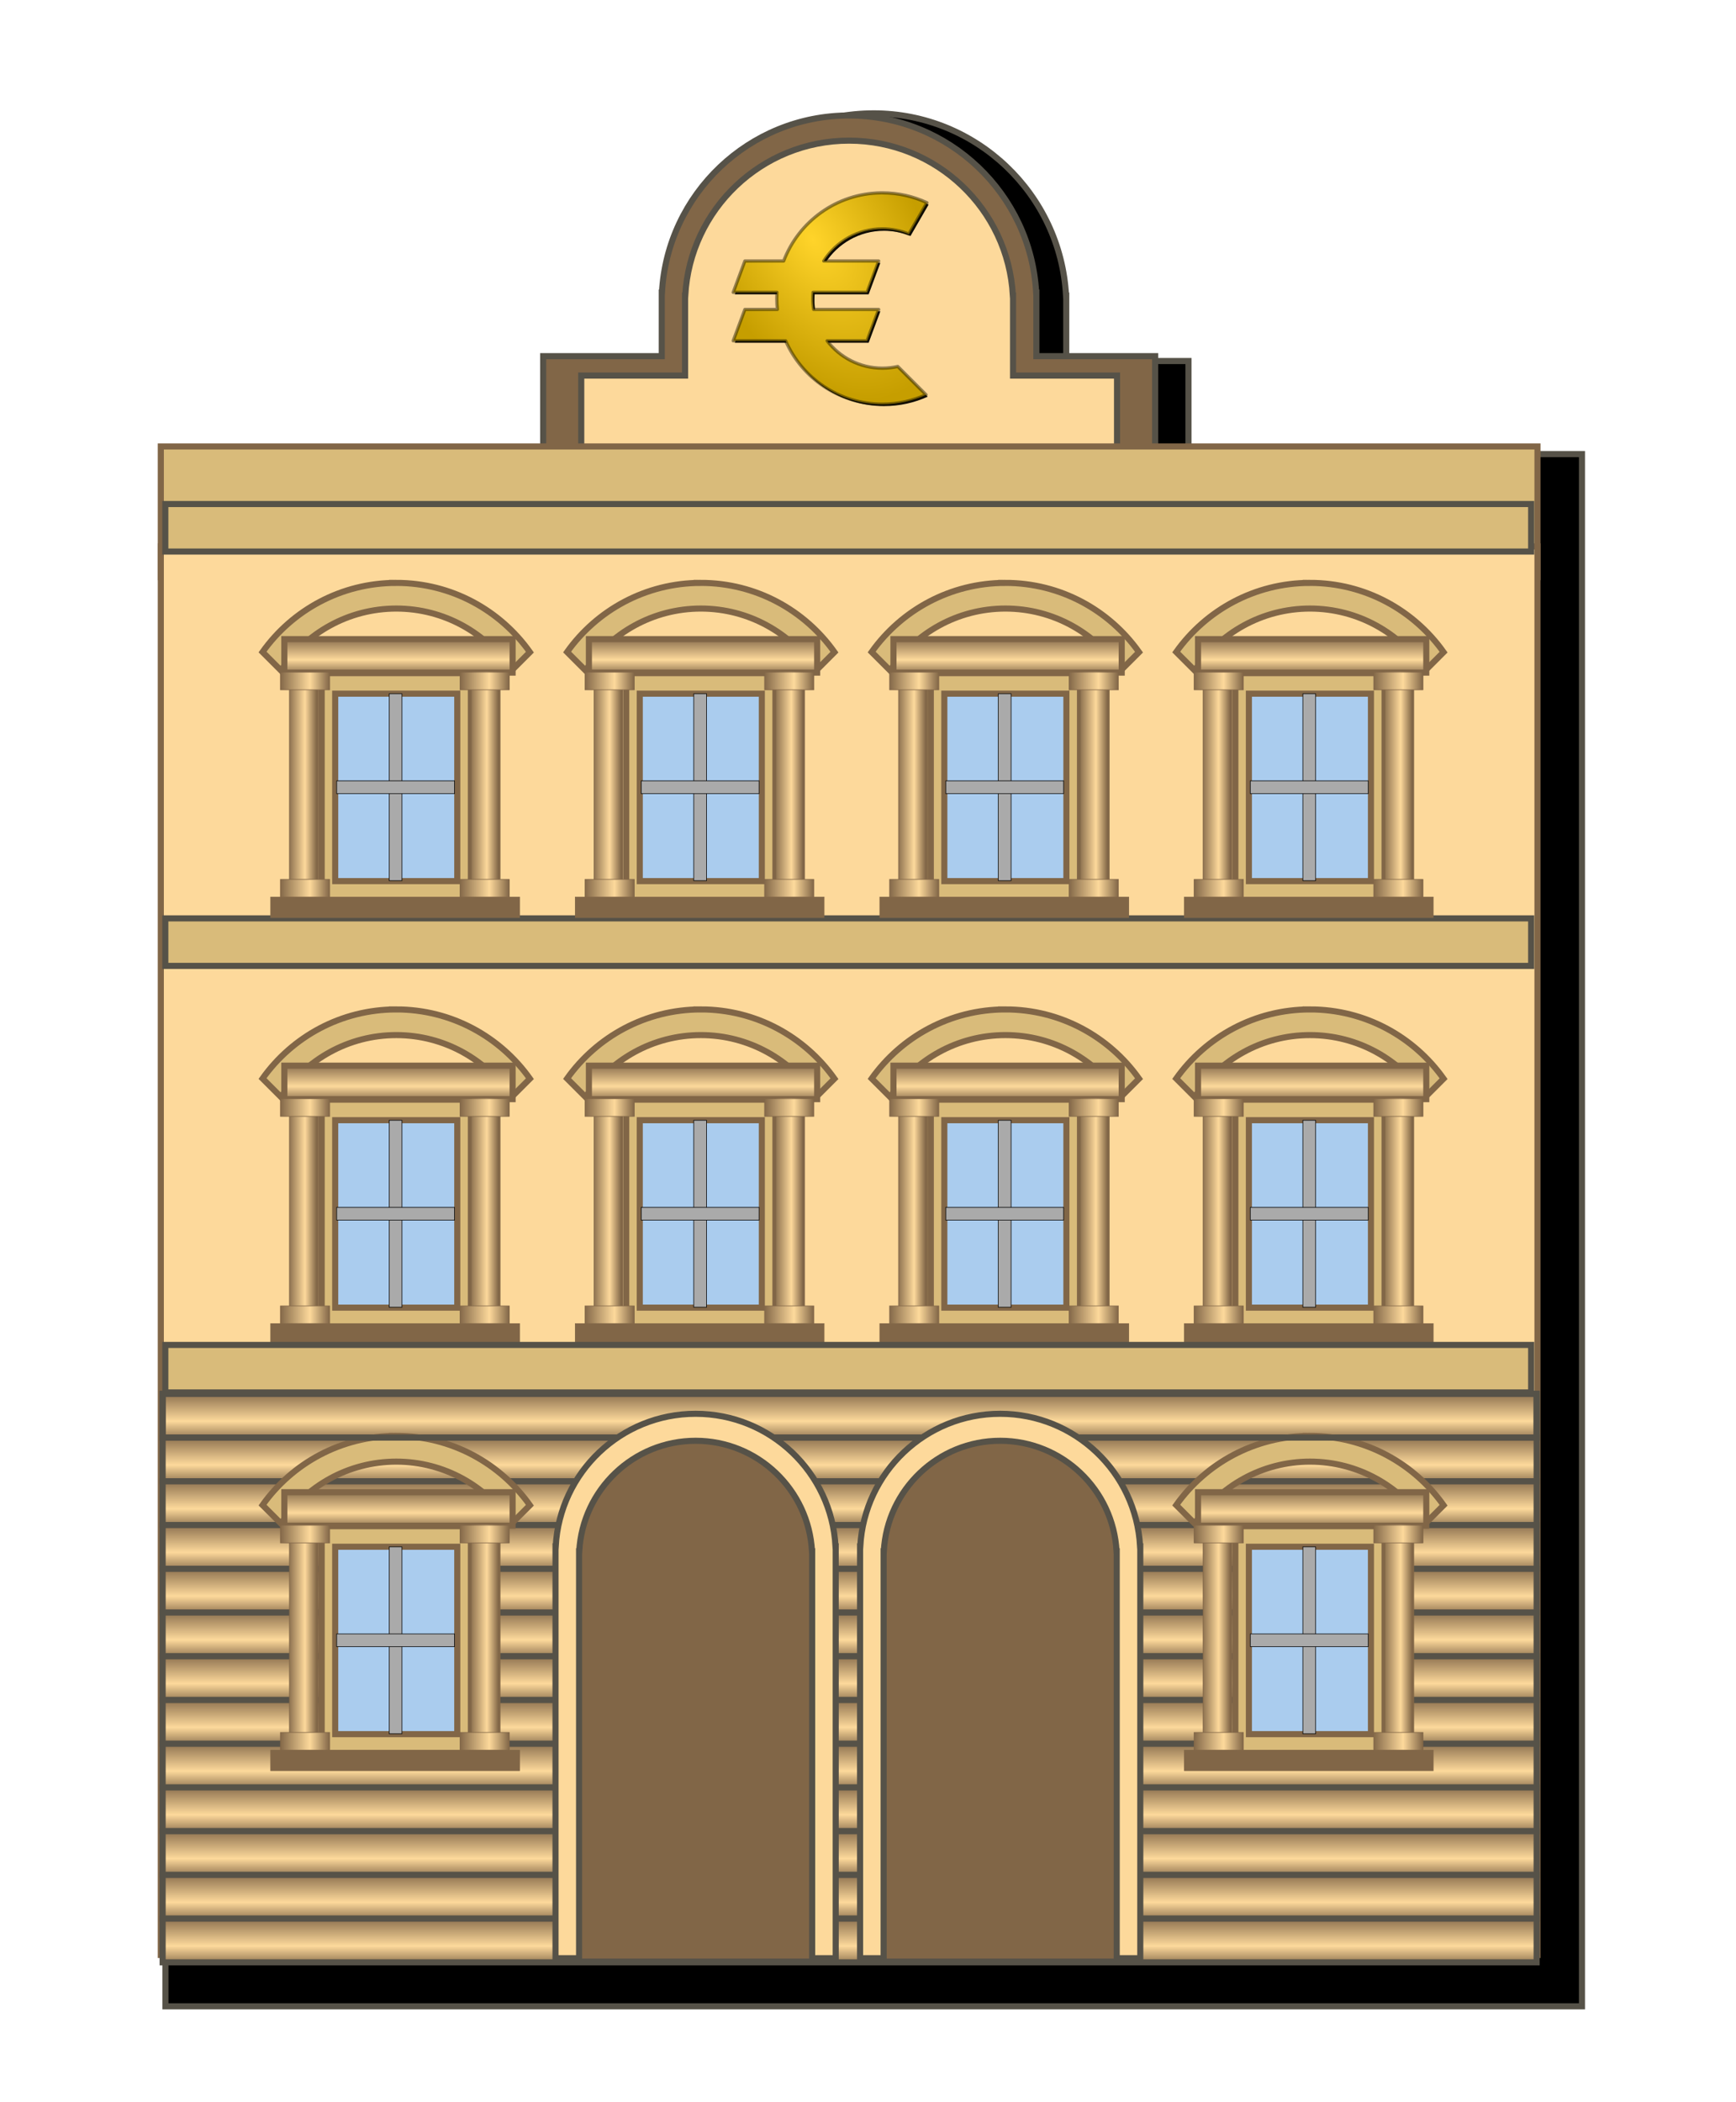 <?xml version="1.0" encoding="UTF-8"?>
<svg version="1.0" viewBox="0 0 285 345" xmlns="http://www.w3.org/2000/svg" xmlns:xlink="http://www.w3.org/1999/xlink">
<defs>
<linearGradient id="a">
<stop stop-color="#816647" offset="0"/>
<stop stop-color="#fdd99b" offset=".603"/>
<stop stop-color="#816647" offset="1"/>
</linearGradient>
<linearGradient id="b" x1="205.69" x2="205.69" y1="208.92" y2="219.7" gradientTransform="matrix(.765 0 0 .766 -615.45 8.619)" gradientUnits="userSpaceOnUse" xlink:href="#a"/>
<linearGradient id="cg" x1="127.4" x2="138.13" y1="52.724" y2="52.724" gradientTransform="matrix(.765 0 0 .485 -494.93 200.6)" gradientUnits="userSpaceOnUse" xlink:href="#a"/>
<linearGradient id="cf" x1="127.4" x2="138.13" y1="52.724" y2="52.724" gradientTransform="matrix(.765 0 0 .485 -465.45 200.6)" gradientUnits="userSpaceOnUse" xlink:href="#a"/>
<linearGradient id="ce" x1="127.4" x2="138.13" y1="52.724" y2="52.724" gradientTransform="matrix(.765 0 0 .485 -494.93 166.6)" gradientUnits="userSpaceOnUse" xlink:href="#a"/>
<linearGradient id="cd" x1="127.4" x2="138.13" y1="52.724" y2="52.724" gradientTransform="matrix(.765 0 0 .485 -465.45 166.6)" gradientUnits="userSpaceOnUse" xlink:href="#a"/>
<linearGradient id="cc" x1="110.84" x2="110.84" y1="42.147" y2="50.323" gradientTransform="matrix(.765 0 0 .766 -465.45 152.62)" gradientUnits="userSpaceOnUse" xlink:href="#a"/>
<linearGradient id="cb" x1="90.518" x2="96.776" y1="82.419" y2="82.419" gradientTransform="matrix(.765 0 0 .766 -465.45 152.62)" gradientUnits="userSpaceOnUse" xlink:href="#a"/>
<linearGradient id="ca" x1="127.4" x2="138.13" y1="52.724" y2="52.724" gradientTransform="matrix(.765 0 0 .485 -644.93 200.6)" gradientUnits="userSpaceOnUse" xlink:href="#a"/>
<linearGradient id="bz" x1="127.4" x2="138.13" y1="52.724" y2="52.724" gradientTransform="matrix(.765 0 0 .485 -615.45 200.6)" gradientUnits="userSpaceOnUse" xlink:href="#a"/>
<linearGradient id="by" x1="127.4" x2="138.13" y1="52.724" y2="52.724" gradientTransform="matrix(.765 0 0 .485 -644.93 166.6)" gradientUnits="userSpaceOnUse" xlink:href="#a"/>
<linearGradient id="bx" x1="127.4" x2="138.13" y1="52.724" y2="52.724" gradientTransform="matrix(.765 0 0 .485 -615.45 166.6)" gradientUnits="userSpaceOnUse" xlink:href="#a"/>
<linearGradient id="bw" x1="110.84" x2="110.84" y1="42.147" y2="50.323" gradientTransform="matrix(.765 0 0 .766 -615.45 152.62)" gradientUnits="userSpaceOnUse" xlink:href="#a"/>
<linearGradient id="bv" x1="90.518" x2="96.776" y1="82.419" y2="82.419" gradientTransform="matrix(.765 0 0 .766 -615.45 152.62)" gradientUnits="userSpaceOnUse" xlink:href="#a"/>
<linearGradient id="bu" x1="127.4" x2="138.13" y1="52.724" y2="52.724" gradientTransform="matrix(.765 0 0 .485 -494.93 130.6)" gradientUnits="userSpaceOnUse" xlink:href="#a"/>
<linearGradient id="bt" x1="127.4" x2="138.13" y1="52.724" y2="52.724" gradientTransform="matrix(.765 0 0 .485 -465.45 130.6)" gradientUnits="userSpaceOnUse" xlink:href="#a"/>
<linearGradient id="bs" x1="127.4" x2="138.13" y1="52.724" y2="52.724" gradientTransform="matrix(.765 0 0 .485 -494.93 96.604)" gradientUnits="userSpaceOnUse" xlink:href="#a"/>
<linearGradient id="br" x1="127.4" x2="138.13" y1="52.724" y2="52.724" gradientTransform="matrix(.765 0 0 .485 -465.45 96.604)" gradientUnits="userSpaceOnUse" xlink:href="#a"/>
<linearGradient id="bq" x1="110.84" x2="110.84" y1="42.147" y2="50.323" gradientTransform="matrix(.765 0 0 .766 -465.45 82.619)" gradientUnits="userSpaceOnUse" xlink:href="#a"/>
<linearGradient id="bp" x1="90.518" x2="96.776" y1="82.419" y2="82.419" gradientTransform="matrix(.765 0 0 .766 -465.45 82.619)" gradientUnits="userSpaceOnUse" xlink:href="#a"/>
<linearGradient id="bo" x1="127.4" x2="138.13" y1="52.724" y2="52.724" gradientTransform="matrix(.765 0 0 .485 -544.93 130.6)" gradientUnits="userSpaceOnUse" xlink:href="#a"/>
<linearGradient id="bn" x1="127.4" x2="138.13" y1="52.724" y2="52.724" gradientTransform="matrix(.765 0 0 .485 -515.45 130.6)" gradientUnits="userSpaceOnUse" xlink:href="#a"/>
<linearGradient id="bm" x1="127.4" x2="138.13" y1="52.724" y2="52.724" gradientTransform="matrix(.765 0 0 .485 -544.93 96.604)" gradientUnits="userSpaceOnUse" xlink:href="#a"/>
<linearGradient id="bl" x1="127.4" x2="138.13" y1="52.724" y2="52.724" gradientTransform="matrix(.765 0 0 .485 -515.45 96.604)" gradientUnits="userSpaceOnUse" xlink:href="#a"/>
<linearGradient id="bk" x1="110.84" x2="110.84" y1="42.147" y2="50.323" gradientTransform="matrix(.765 0 0 .766 -515.45 82.619)" gradientUnits="userSpaceOnUse" xlink:href="#a"/>
<linearGradient id="bj" x1="90.518" x2="96.776" y1="82.419" y2="82.419" gradientTransform="matrix(.765 0 0 .766 -515.45 82.619)" gradientUnits="userSpaceOnUse" xlink:href="#a"/>
<linearGradient id="bi" x1="127.4" x2="138.13" y1="52.724" y2="52.724" gradientTransform="matrix(.765 0 0 .485 -594.93 130.6)" gradientUnits="userSpaceOnUse" xlink:href="#a"/>
<linearGradient id="bh" x1="127.4" x2="138.13" y1="52.724" y2="52.724" gradientTransform="matrix(.765 0 0 .485 -565.45 130.6)" gradientUnits="userSpaceOnUse" xlink:href="#a"/>
<linearGradient id="bg" x1="127.4" x2="138.13" y1="52.724" y2="52.724" gradientTransform="matrix(.765 0 0 .485 -594.93 96.604)" gradientUnits="userSpaceOnUse" xlink:href="#a"/>
<linearGradient id="bf" x1="127.4" x2="138.13" y1="52.724" y2="52.724" gradientTransform="matrix(.765 0 0 .485 -565.45 96.604)" gradientUnits="userSpaceOnUse" xlink:href="#a"/>
<linearGradient id="be" x1="110.84" x2="110.84" y1="42.147" y2="50.323" gradientTransform="matrix(.765 0 0 .766 -565.45 82.619)" gradientUnits="userSpaceOnUse" xlink:href="#a"/>
<linearGradient id="bd" x1="90.518" x2="96.776" y1="82.419" y2="82.419" gradientTransform="matrix(.765 0 0 .766 -565.45 82.619)" gradientUnits="userSpaceOnUse" xlink:href="#a"/>
<linearGradient id="bc" x1="127.4" x2="138.13" y1="52.724" y2="52.724" gradientTransform="matrix(.765 0 0 .485 -644.93 130.6)" gradientUnits="userSpaceOnUse" xlink:href="#a"/>
<linearGradient id="bb" x1="127.4" x2="138.13" y1="52.724" y2="52.724" gradientTransform="matrix(.765 0 0 .485 -615.45 130.6)" gradientUnits="userSpaceOnUse" xlink:href="#a"/>
<linearGradient id="ba" x1="127.4" x2="138.13" y1="52.724" y2="52.724" gradientTransform="matrix(.765 0 0 .485 -644.93 96.604)" gradientUnits="userSpaceOnUse" xlink:href="#a"/>
<linearGradient id="az" x1="127.4" x2="138.13" y1="52.724" y2="52.724" gradientTransform="matrix(.765 0 0 .485 -615.45 96.604)" gradientUnits="userSpaceOnUse" xlink:href="#a"/>
<linearGradient id="ay" x1="110.84" x2="110.84" y1="42.147" y2="50.323" gradientTransform="matrix(.765 0 0 .766 -615.45 82.619)" gradientUnits="userSpaceOnUse" xlink:href="#a"/>
<linearGradient id="ax" x1="90.518" x2="96.776" y1="82.419" y2="82.419" gradientTransform="matrix(.765 0 0 .766 -615.45 82.619)" gradientUnits="userSpaceOnUse" xlink:href="#a"/>
<linearGradient id="aw" x1="127.4" x2="138.13" y1="52.724" y2="52.724" gradientTransform="matrix(.765 0 0 .485 -494.93 60.604)" gradientUnits="userSpaceOnUse" xlink:href="#a"/>
<linearGradient id="av" x1="127.4" x2="138.13" y1="52.724" y2="52.724" gradientTransform="matrix(.765 0 0 .485 -465.45 60.604)" gradientUnits="userSpaceOnUse" xlink:href="#a"/>
<linearGradient id="au" x1="127.4" x2="138.13" y1="52.724" y2="52.724" gradientTransform="matrix(.765 0 0 .485 -494.93 26.604)" gradientUnits="userSpaceOnUse" xlink:href="#a"/>
<linearGradient id="at" x1="127.4" x2="138.13" y1="52.724" y2="52.724" gradientTransform="matrix(.765 0 0 .485 -465.45 26.604)" gradientUnits="userSpaceOnUse" xlink:href="#a"/>
<linearGradient id="as" x1="110.84" x2="110.84" y1="42.147" y2="50.323" gradientTransform="matrix(.765 0 0 .766 -465.45 12.619)" gradientUnits="userSpaceOnUse" xlink:href="#a"/>
<linearGradient id="ar" x1="90.518" x2="96.776" y1="82.419" y2="82.419" gradientTransform="matrix(.765 0 0 .766 -465.45 12.619)" gradientUnits="userSpaceOnUse" xlink:href="#a"/>
<linearGradient id="aq" x1="127.4" x2="138.13" y1="52.724" y2="52.724" gradientTransform="matrix(.765 0 0 .485 -544.93 60.604)" gradientUnits="userSpaceOnUse" xlink:href="#a"/>
<linearGradient id="ap" x1="127.4" x2="138.13" y1="52.724" y2="52.724" gradientTransform="matrix(.765 0 0 .485 -515.45 60.604)" gradientUnits="userSpaceOnUse" xlink:href="#a"/>
<linearGradient id="ao" x1="127.4" x2="138.13" y1="52.724" y2="52.724" gradientTransform="matrix(.765 0 0 .485 -544.93 26.604)" gradientUnits="userSpaceOnUse" xlink:href="#a"/>
<linearGradient id="an" x1="127.4" x2="138.13" y1="52.724" y2="52.724" gradientTransform="matrix(.765 0 0 .485 -515.45 26.604)" gradientUnits="userSpaceOnUse" xlink:href="#a"/>
<linearGradient id="am" x1="110.84" x2="110.84" y1="42.147" y2="50.323" gradientTransform="matrix(.765 0 0 .766 -515.45 12.619)" gradientUnits="userSpaceOnUse" xlink:href="#a"/>
<linearGradient id="al" x1="90.518" x2="96.776" y1="82.419" y2="82.419" gradientTransform="matrix(.765 0 0 .766 -515.45 12.619)" gradientUnits="userSpaceOnUse" xlink:href="#a"/>
<linearGradient id="ak" x1="127.4" x2="138.13" y1="52.724" y2="52.724" gradientTransform="matrix(.765 0 0 .485 -594.93 60.604)" gradientUnits="userSpaceOnUse" xlink:href="#a"/>
<linearGradient id="aj" x1="127.4" x2="138.13" y1="52.724" y2="52.724" gradientTransform="matrix(.765 0 0 .485 -565.45 60.604)" gradientUnits="userSpaceOnUse" xlink:href="#a"/>
<linearGradient id="ai" x1="127.4" x2="138.13" y1="52.724" y2="52.724" gradientTransform="matrix(.765 0 0 .485 -594.93 26.604)" gradientUnits="userSpaceOnUse" xlink:href="#a"/>
<linearGradient id="ah" x1="127.4" x2="138.13" y1="52.724" y2="52.724" gradientTransform="matrix(.765 0 0 .485 -565.45 26.604)" gradientUnits="userSpaceOnUse" xlink:href="#a"/>
<linearGradient id="ag" x1="110.84" x2="110.84" y1="42.147" y2="50.323" gradientTransform="matrix(.765 0 0 .766 -565.45 12.619)" gradientUnits="userSpaceOnUse" xlink:href="#a"/>
<linearGradient id="af" x1="90.518" x2="96.776" y1="82.419" y2="82.419" gradientTransform="matrix(.765 0 0 .766 -565.45 12.619)" gradientUnits="userSpaceOnUse" xlink:href="#a"/>
<linearGradient id="ae" x1="127.4" x2="138.13" y1="52.724" y2="52.724" gradientTransform="matrix(.765 0 0 .485 -644.93 60.604)" gradientUnits="userSpaceOnUse" xlink:href="#a"/>
<linearGradient id="ad" x1="127.4" x2="138.13" y1="52.724" y2="52.724" gradientTransform="matrix(.765 0 0 .485 -615.45 60.604)" gradientUnits="userSpaceOnUse" xlink:href="#a"/>
<linearGradient id="ac" x1="127.4" x2="138.13" y1="52.724" y2="52.724" gradientTransform="matrix(.765 0 0 .485 -644.93 26.604)" gradientUnits="userSpaceOnUse" xlink:href="#a"/>
<linearGradient id="ab" x1="127.4" x2="138.13" y1="52.724" y2="52.724" gradientTransform="matrix(.765 0 0 .485 -615.45 26.604)" gradientUnits="userSpaceOnUse" xlink:href="#a"/>
<linearGradient id="aa" x1="110.84" x2="110.84" y1="42.147" y2="50.323" gradientTransform="matrix(.765 0 0 .766 -615.45 12.619)" gradientUnits="userSpaceOnUse" xlink:href="#a"/>
<linearGradient id="z" x1="90.518" x2="96.776" y1="82.419" y2="82.419" gradientTransform="matrix(.765 0 0 .766 -615.45 12.619)" gradientUnits="userSpaceOnUse" xlink:href="#a"/>
<linearGradient id="y" x1="205.69" x2="205.69" y1="208.92" y2="219.7" gradientTransform="matrix(.765 0 0 .766 -615.45 94.748)" gradientUnits="userSpaceOnUse" xlink:href="#a"/>
<linearGradient id="x" x1="205.69" x2="205.69" y1="208.92" y2="219.7" gradientTransform="matrix(.765 0 0 .766 -615.45 87.57)" gradientUnits="userSpaceOnUse" xlink:href="#a"/>
<linearGradient id="w" x1="205.69" x2="205.69" y1="208.92" y2="219.7" gradientTransform="matrix(.765 0 0 .766 -615.45 80.393)" gradientUnits="userSpaceOnUse" xlink:href="#a"/>
<linearGradient id="v" x1="205.69" x2="205.69" y1="208.92" y2="219.7" gradientTransform="matrix(.765 0 0 .766 -615.45 73.215)" gradientUnits="userSpaceOnUse" xlink:href="#a"/>
<linearGradient id="u" x1="205.69" x2="205.69" y1="208.92" y2="219.7" gradientTransform="matrix(.765 0 0 .766 -615.45 66.038)" gradientUnits="userSpaceOnUse" xlink:href="#a"/>
<linearGradient id="t" x1="205.69" x2="205.69" y1="208.92" y2="219.7" gradientTransform="matrix(.765 0 0 .766 -615.45 58.861)" gradientUnits="userSpaceOnUse" xlink:href="#a"/>
<linearGradient id="s" x1="205.69" x2="205.69" y1="208.92" y2="219.7" gradientTransform="matrix(.765 0 0 .766 -615.45 51.683)" gradientUnits="userSpaceOnUse" xlink:href="#a"/>
<linearGradient id="r" x1="205.69" x2="205.69" y1="208.92" y2="219.7" gradientTransform="matrix(.765 0 0 .766 -615.45 44.506)" gradientUnits="userSpaceOnUse" xlink:href="#a"/>
<linearGradient id="q" x1="205.69" x2="205.69" y1="208.92" y2="219.7" gradientTransform="matrix(.765 0 0 .766 -615.45 37.329)" gradientUnits="userSpaceOnUse" xlink:href="#a"/>
<linearGradient id="p" x1="205.69" x2="205.69" y1="208.92" y2="219.7" gradientTransform="matrix(.765 0 0 .766 -615.45 30.151)" gradientUnits="userSpaceOnUse" xlink:href="#a"/>
<linearGradient id="o" x1="205.69" x2="205.69" y1="208.92" y2="219.7" gradientTransform="matrix(.765 0 0 .766 -615.45 22.974)" gradientUnits="userSpaceOnUse" xlink:href="#a"/>
<linearGradient id="n" x1="205.69" x2="205.69" y1="208.92" y2="219.7" gradientTransform="matrix(.765 0 0 .766 -615.45 15.797)" gradientUnits="userSpaceOnUse" xlink:href="#a"/>
<linearGradient id="m" x1="90.518" x2="96.776" y1="82.419" y2="82.419" gradientTransform="matrix(.765 0 0 .766 -585.6 12.619)" gradientUnits="userSpaceOnUse" xlink:href="#a"/>
<linearGradient id="l" x1="90.518" x2="96.776" y1="82.419" y2="82.419" gradientTransform="matrix(.765 0 0 .766 -535.6 12.619)" gradientUnits="userSpaceOnUse" xlink:href="#a"/>
<linearGradient id="k" x1="90.518" x2="96.776" y1="82.419" y2="82.419" gradientTransform="matrix(.765 0 0 .766 -485.6 12.619)" gradientUnits="userSpaceOnUse" xlink:href="#a"/>
<linearGradient id="j" x1="90.518" x2="96.776" y1="82.419" y2="82.419" gradientTransform="matrix(.765 0 0 .766 -435.6 12.619)" gradientUnits="userSpaceOnUse" xlink:href="#a"/>
<linearGradient id="i" x1="90.518" x2="96.776" y1="82.419" y2="82.419" gradientTransform="matrix(.765 0 0 .766 -585.6 82.619)" gradientUnits="userSpaceOnUse" xlink:href="#a"/>
<linearGradient id="h" x1="90.518" x2="96.776" y1="82.419" y2="82.419" gradientTransform="matrix(.765 0 0 .766 -535.6 82.619)" gradientUnits="userSpaceOnUse" xlink:href="#a"/>
<linearGradient id="g" x1="90.518" x2="96.776" y1="82.419" y2="82.419" gradientTransform="matrix(.765 0 0 .766 -485.6 82.619)" gradientUnits="userSpaceOnUse" xlink:href="#a"/>
<linearGradient id="f" x1="90.518" x2="96.776" y1="82.419" y2="82.419" gradientTransform="matrix(.765 0 0 .766 -435.6 82.619)" gradientUnits="userSpaceOnUse" xlink:href="#a"/>
<linearGradient id="e" x1="90.518" x2="96.776" y1="82.419" y2="82.419" gradientTransform="matrix(.765 0 0 .766 -585.6 152.62)" gradientUnits="userSpaceOnUse" xlink:href="#a"/>
<linearGradient id="d" x1="90.518" x2="96.776" y1="82.419" y2="82.419" gradientTransform="matrix(.765 0 0 .766 -435.6 152.62)" gradientUnits="userSpaceOnUse" xlink:href="#a"/>
<filter id="ch" x="-.108" y="-.081" width="1.216" height="1.162">
<feGaussianBlur stdDeviation="10.22"/>
</filter>
<filter id="ci" color-interpolation-filters="sRGB">
<feGaussianBlur stdDeviation="18.447"/>
</filter>
<radialGradient id="c" cx="976.46" cy="571.72" r="301.56" gradientTransform="matrix(.972 1.535 -.921 .583 567.21 -1264.3)" gradientUnits="userSpaceOnUse">
<stop stop-color="#ffd42a" offset="0"/>
<stop stop-color="#c69e00" offset="1"/>
</radialGradient>
</defs>
<rect y="7.6294e-6" width="285" height="345" opacity="0"/>
<g fill-rule="evenodd">
<path transform="matrix(1.029 0 0 1.029 13.364 8.377)" d="m126.38 9.938c-16.41 0-29.837 12.876-30.724 29.062h-0.031v10.438h-19.469v14.844h-62.75v247.56h226v-247.56h-62.781v-14.844h-19.5v-10.438h-0.031c-0.88-16.188-14.31-29.064-30.71-29.064z" filter="url(#ch)" stroke="#565248" stroke-width=".972"/>
<g transform="translate(593.39 59.609)">
<path d="m-454-40.656c-16.401 0-29.832 12.876-30.719 29.062h-0.031v10.438h-19.469v25.094h19.469v1.344h61.5v-1.344h19.5v-25.094h-19.5v-10.438h-0.031c-0.89-16.186-14.32-29.062-30.72-29.062z" fill="#816647" stroke="#565248"/>
<path d="m-454-36.53c-14.359 0-26.118 11.265-26.894 25.425h-0.027v13.132h-17.045v17.953h17.045v1.176h53.843v-1.176h17.072v-17.953h-17.072v-13.132h-0.027c-0.776-14.161-12.535-25.425-26.894-25.425z" fill="#fdd99b" stroke="#565248"/>
<rect x="-566.99" y="13.66" width="226.01" height="21.448" fill="#d9bb7a" stroke="#816647"/>
<rect x="-566.99" y="30.066" width="226.01" height="231.16" fill="#fdd99b" stroke="#816647"/>
<rect x="-566.69" y="169.14" width="225.57" height="7.177" fill="url(#b)" stroke="#565248"/>
<rect x="-566.69" y="176.31" width="225.57" height="7.177" fill="url(#n)" stroke="#565248"/>
<rect x="-566.69" y="183.49" width="225.57" height="7.177" fill="url(#o)" stroke="#565248"/>
<rect x="-566.69" y="190.67" width="225.57" height="7.177" fill="url(#p)" stroke="#565248"/>
<rect x="-566.69" y="197.85" width="225.57" height="7.177" fill="url(#q)" stroke="#565248"/>
<rect x="-566.69" y="205.02" width="225.57" height="7.177" fill="url(#r)" stroke="#565248"/>
<rect x="-566.69" y="212.2" width="225.57" height="7.177" fill="url(#s)" stroke="#565248"/>
<rect x="-566.69" y="219.38" width="225.57" height="7.177" fill="url(#t)" stroke="#565248"/>
<rect x="-566.69" y="226.56" width="225.57" height="7.177" fill="url(#u)" stroke="#565248"/>
<rect x="-566.69" y="233.73" width="225.57" height="7.177" fill="url(#v)" stroke="#565248"/>
<rect x="-566.69" y="240.91" width="225.57" height="7.177" fill="url(#w)" stroke="#565248"/>
<rect x="-566.69" y="248.09" width="225.57" height="7.177" fill="url(#x)" stroke="#565248"/>
<rect x="-566.69" y="255.26" width="225.57" height="7.177" fill="url(#y)" stroke="#565248"/>
<rect x="-566.25" y="91.109" width="224.23" height="7.798" fill="#d9bb7a" stroke="#565248"/>
<path d="m-528.33 36.05c-9.055 0-17.074 4.482-21.959 11.344l3.038 3.039c4.068-6.123 11.028-10.171 18.921-10.171 7.893 1e-6 14.853 4.049 18.921 10.171l3.014-3.015c-4.877-6.871-12.873-11.368-21.935-11.368z" fill="#d9bb7a" stroke="#816647"/>
<rect x="-540.58" y="50.86" width="24.492" height="37.507" fill="#d9bb7a" stroke="#816647"/>
<rect x="-538.36" y="54.234" width="20.039" height="30.759" fill="#ace" stroke="#816647"/>
<rect x="-545.87" y="50.581" width="4.731" height="37.786" fill="url(#z)" stroke="#816647" stroke-width=".1"/>
<rect x="-546.71" y="45.281" width="37.474" height="5.495" fill="url(#aa)" stroke="#816647"/>
<rect x="-529.5" y="54.248" width="2.1" height="30.674" fill="#aaa" stroke="#000" stroke-width=".1"/>
<rect x="-516.02" y="50.581" width="4.731" height="37.786" fill="url(#m)" stroke="#816647" stroke-width=".1"/>
<rect transform="rotate(90)" x="68.535" y="518.77" width="2.101" height="19.347" fill="#aaa" stroke="#000" stroke-width=".1"/>
<rect x="-548.95" y="87.609" width="40.857" height="3.372" fill="#816647" stroke="#816647" stroke-width=".1"/>
<rect x="-517.87" y="50.71" width="8.09" height="2.89" fill="url(#ab)" stroke="#816647" stroke-width=".1"/>
<rect x="-547.35" y="50.71" width="8.09" height="2.89" fill="url(#ac)" stroke="#816647" stroke-width=".1"/>
<rect x="-517.87" y="84.71" width="8.09" height="2.89" fill="url(#ad)" stroke="#816647" stroke-width=".1"/>
<rect x="-547.35" y="84.71" width="8.09" height="2.89" fill="url(#ae)" stroke="#816647" stroke-width=".1"/>
<path d="m-478.33 36.05c-9.055 0-17.074 4.482-21.959 11.344l3.038 3.039c4.068-6.123 11.028-10.171 18.921-10.171 7.893 1e-6 14.853 4.049 18.921 10.171l3.014-3.015c-4.877-6.871-12.873-11.368-21.935-11.368z" fill="#d9bb7a" stroke="#816647"/>
<rect x="-490.58" y="50.86" width="24.492" height="37.507" fill="#d9bb7a" stroke="#816647"/>
<rect x="-488.36" y="54.234" width="20.039" height="30.759" fill="#ace" stroke="#816647"/>
<rect x="-495.87" y="50.581" width="4.731" height="37.786" fill="url(#af)" stroke="#816647" stroke-width=".1"/>
<rect x="-496.71" y="45.281" width="37.474" height="5.495" fill="url(#ag)" stroke="#816647"/>
<rect x="-479.5" y="54.248" width="2.1" height="30.674" fill="#aaa" stroke="#000" stroke-width=".1"/>
<rect x="-466.02" y="50.581" width="4.731" height="37.786" fill="url(#l)" stroke="#816647" stroke-width=".1"/>
<rect transform="rotate(90)" x="68.535" y="468.77" width="2.101" height="19.347" fill="#aaa" stroke="#000" stroke-width=".1"/>
<rect x="-498.95" y="87.609" width="40.857" height="3.372" fill="#816647" stroke="#816647" stroke-width=".1"/>
<rect x="-467.87" y="50.71" width="8.09" height="2.89" fill="url(#ah)" stroke="#816647" stroke-width=".1"/>
<rect x="-497.35" y="50.71" width="8.09" height="2.89" fill="url(#ai)" stroke="#816647" stroke-width=".1"/>
<rect x="-467.87" y="84.71" width="8.09" height="2.89" fill="url(#aj)" stroke="#816647" stroke-width=".1"/>
<rect x="-497.35" y="84.71" width="8.09" height="2.89" fill="url(#ak)" stroke="#816647" stroke-width=".1"/>
<path d="m-428.33 36.05c-9.055 0-17.074 4.482-21.959 11.344l3.038 3.039c4.068-6.123 11.028-10.171 18.921-10.171 7.893 1e-6 14.853 4.049 18.921 10.171l3.014-3.015c-4.877-6.871-12.873-11.368-21.935-11.368z" fill="#d9bb7a" stroke="#816647"/>
<rect x="-440.58" y="50.86" width="24.492" height="37.507" fill="#d9bb7a" stroke="#816647"/>
<rect x="-438.36" y="54.234" width="20.039" height="30.759" fill="#ace" stroke="#816647"/>
<rect x="-445.87" y="50.581" width="4.731" height="37.786" fill="url(#al)" stroke="#816647" stroke-width=".1"/>
<rect x="-446.71" y="45.281" width="37.474" height="5.495" fill="url(#am)" stroke="#816647"/>
<rect x="-429.5" y="54.248" width="2.1" height="30.674" fill="#aaa" stroke="#000" stroke-width=".1"/>
<rect x="-416.02" y="50.581" width="4.731" height="37.786" fill="url(#k)" stroke="#816647" stroke-width=".1"/>
<rect transform="rotate(90)" x="68.535" y="418.77" width="2.101" height="19.347" fill="#aaa" stroke="#000" stroke-width=".1"/>
<rect x="-448.95" y="87.609" width="40.857" height="3.372" fill="#816647" stroke="#816647" stroke-width=".1"/>
<rect x="-417.87" y="50.71" width="8.09" height="2.89" fill="url(#an)" stroke="#816647" stroke-width=".1"/>
<rect x="-447.35" y="50.71" width="8.09" height="2.89" fill="url(#ao)" stroke="#816647" stroke-width=".1"/>
<rect x="-417.87" y="84.71" width="8.09" height="2.89" fill="url(#ap)" stroke="#816647" stroke-width=".1"/>
<rect x="-447.35" y="84.71" width="8.09" height="2.89" fill="url(#aq)" stroke="#816647" stroke-width=".1"/>
<path d="m-378.33 36.05c-9.055 0-17.074 4.482-21.959 11.344l3.038 3.039c4.068-6.123 11.028-10.171 18.921-10.171 7.893 1e-6 14.853 4.049 18.921 10.171l3.014-3.015c-4.877-6.871-12.873-11.368-21.935-11.368z" fill="#d9bb7a" stroke="#816647"/>
<rect x="-390.58" y="50.86" width="24.492" height="37.507" fill="#d9bb7a" stroke="#816647"/>
<rect x="-388.36" y="54.234" width="20.039" height="30.759" fill="#ace" stroke="#816647"/>
<rect x="-395.87" y="50.581" width="4.731" height="37.786" fill="url(#ar)" stroke="#816647" stroke-width=".1"/>
<rect x="-396.71" y="45.281" width="37.474" height="5.495" fill="url(#as)" stroke="#816647"/>
<rect x="-379.5" y="54.248" width="2.1" height="30.674" fill="#aaa" stroke="#000" stroke-width=".1"/>
<rect x="-366.02" y="50.581" width="4.731" height="37.786" fill="url(#j)" stroke="#816647" stroke-width=".1"/>
<rect transform="rotate(90)" x="68.535" y="368.77" width="2.101" height="19.347" fill="#aaa" stroke="#000" stroke-width=".1"/>
<rect x="-398.95" y="87.609" width="40.857" height="3.372" fill="#816647" stroke="#816647" stroke-width=".1"/>
<rect x="-367.87" y="50.71" width="8.09" height="2.89" fill="url(#at)" stroke="#816647" stroke-width=".1"/>
<rect x="-397.35" y="50.71" width="8.09" height="2.89" fill="url(#au)" stroke="#816647" stroke-width=".1"/>
<rect x="-367.87" y="84.71" width="8.09" height="2.89" fill="url(#av)" stroke="#816647" stroke-width=".1"/>
<rect x="-397.35" y="84.71" width="8.09" height="2.89" fill="url(#aw)" stroke="#816647" stroke-width=".1"/>
<path d="m-528.33 106.05c-9.055 0-17.074 4.482-21.959 11.344l3.038 3.039c4.068-6.123 11.028-10.171 18.921-10.171 7.893 0 14.853 4.049 18.921 10.171l3.014-3.015c-4.877-6.871-12.873-11.368-21.935-11.368z" fill="#d9bb7a" stroke="#816647"/>
<rect x="-540.58" y="120.86" width="24.492" height="37.507" fill="#d9bb7a" stroke="#816647"/>
<rect x="-538.36" y="124.23" width="20.039" height="30.759" fill="#ace" stroke="#816647"/>
<rect x="-545.87" y="120.58" width="4.731" height="37.786" fill="url(#ax)" stroke="#816647" stroke-width=".1"/>
<rect x="-546.71" y="115.28" width="37.474" height="5.495" fill="url(#ay)" stroke="#816647"/>
<rect x="-529.5" y="124.25" width="2.1" height="30.674" fill="#aaa" stroke="#000" stroke-width=".1"/>
<rect x="-516.02" y="120.58" width="4.731" height="37.786" fill="url(#i)" stroke="#816647" stroke-width=".1"/>
<rect transform="rotate(90)" x="138.53" y="518.77" width="2.101" height="19.347" fill="#aaa" stroke="#000" stroke-width=".1"/>
<rect x="-548.95" y="157.61" width="40.857" height="3.372" fill="#816647" stroke="#816647" stroke-width=".1"/>
<rect x="-517.87" y="120.71" width="8.09" height="2.89" fill="url(#az)" stroke="#816647" stroke-width=".1"/>
<rect x="-547.35" y="120.71" width="8.09" height="2.89" fill="url(#ba)" stroke="#816647" stroke-width=".1"/>
<rect x="-517.87" y="154.71" width="8.09" height="2.89" fill="url(#bb)" stroke="#816647" stroke-width=".1"/>
<rect x="-547.35" y="154.71" width="8.09" height="2.89" fill="url(#bc)" stroke="#816647" stroke-width=".1"/>
<path d="m-478.33 106.05c-9.055 0-17.074 4.482-21.959 11.344l3.038 3.039c4.068-6.123 11.028-10.171 18.921-10.171 7.893 0 14.853 4.049 18.921 10.171l3.014-3.015c-4.877-6.871-12.873-11.368-21.935-11.368z" fill="#d9bb7a" stroke="#816647"/>
<rect x="-490.58" y="120.86" width="24.492" height="37.507" fill="#d9bb7a" stroke="#816647"/>
<rect x="-488.36" y="124.23" width="20.039" height="30.759" fill="#ace" stroke="#816647"/>
<rect x="-495.87" y="120.58" width="4.731" height="37.786" fill="url(#bd)" stroke="#816647" stroke-width=".1"/>
<rect x="-496.71" y="115.28" width="37.474" height="5.495" fill="url(#be)" stroke="#816647"/>
<rect x="-479.5" y="124.25" width="2.1" height="30.674" fill="#aaa" stroke="#000" stroke-width=".1"/>
<rect x="-466.02" y="120.58" width="4.731" height="37.786" fill="url(#h)" stroke="#816647" stroke-width=".1"/>
<rect transform="rotate(90)" x="138.53" y="468.77" width="2.101" height="19.347" fill="#aaa" stroke="#000" stroke-width=".1"/>
<rect x="-498.95" y="157.61" width="40.857" height="3.372" fill="#816647" stroke="#816647" stroke-width=".1"/>
<rect x="-467.87" y="120.71" width="8.09" height="2.89" fill="url(#bf)" stroke="#816647" stroke-width=".1"/>
<rect x="-497.35" y="120.71" width="8.09" height="2.89" fill="url(#bg)" stroke="#816647" stroke-width=".1"/>
<rect x="-467.87" y="154.71" width="8.09" height="2.89" fill="url(#bh)" stroke="#816647" stroke-width=".1"/>
<rect x="-497.35" y="154.71" width="8.09" height="2.89" fill="url(#bi)" stroke="#816647" stroke-width=".1"/>
<path d="m-428.33 106.05c-9.055 0-17.074 4.482-21.959 11.344l3.038 3.039c4.068-6.123 11.028-10.171 18.921-10.171 7.893 0 14.853 4.049 18.921 10.171l3.014-3.015c-4.877-6.871-12.873-11.368-21.935-11.368z" fill="#d9bb7a" stroke="#816647"/>
<rect x="-440.58" y="120.86" width="24.492" height="37.507" fill="#d9bb7a" stroke="#816647"/>
<rect x="-438.36" y="124.23" width="20.039" height="30.759" fill="#ace" stroke="#816647"/>
<rect x="-445.87" y="120.58" width="4.731" height="37.786" fill="url(#bj)" stroke="#816647" stroke-width=".1"/>
<rect x="-446.71" y="115.28" width="37.474" height="5.495" fill="url(#bk)" stroke="#816647"/>
<rect x="-429.5" y="124.25" width="2.1" height="30.674" fill="#aaa" stroke="#000" stroke-width=".1"/>
<rect x="-416.02" y="120.58" width="4.731" height="37.786" fill="url(#g)" stroke="#816647" stroke-width=".1"/>
<rect transform="rotate(90)" x="138.53" y="418.77" width="2.101" height="19.347" fill="#aaa" stroke="#000" stroke-width=".1"/>
<rect x="-448.95" y="157.61" width="40.857" height="3.372" fill="#816647" stroke="#816647" stroke-width=".1"/>
<rect x="-417.87" y="120.71" width="8.09" height="2.89" fill="url(#bl)" stroke="#816647" stroke-width=".1"/>
<rect x="-447.35" y="120.71" width="8.09" height="2.89" fill="url(#bm)" stroke="#816647" stroke-width=".1"/>
<rect x="-417.87" y="154.71" width="8.09" height="2.89" fill="url(#bn)" stroke="#816647" stroke-width=".1"/>
<rect x="-447.35" y="154.71" width="8.09" height="2.89" fill="url(#bo)" stroke="#816647" stroke-width=".1"/>
<path d="m-378.33 106.05c-9.055 0-17.074 4.482-21.959 11.344l3.038 3.039c4.068-6.123 11.028-10.171 18.921-10.171 7.893 0 14.853 4.049 18.921 10.171l3.014-3.015c-4.877-6.871-12.873-11.368-21.935-11.368z" fill="#d9bb7a" stroke="#816647"/>
<rect x="-390.58" y="120.86" width="24.492" height="37.507" fill="#d9bb7a" stroke="#816647"/>
<rect x="-388.36" y="124.23" width="20.039" height="30.759" fill="#ace" stroke="#816647"/>
<rect x="-395.87" y="120.58" width="4.731" height="37.786" fill="url(#bp)" stroke="#816647" stroke-width=".1"/>
<rect x="-396.71" y="115.28" width="37.474" height="5.495" fill="url(#bq)" stroke="#816647"/>
<rect x="-379.5" y="124.25" width="2.1" height="30.674" fill="#aaa" stroke="#000" stroke-width=".1"/>
<rect x="-366.02" y="120.58" width="4.731" height="37.786" fill="url(#f)" stroke="#816647" stroke-width=".1"/>
<rect transform="rotate(90)" x="138.53" y="368.77" width="2.101" height="19.347" fill="#aaa" stroke="#000" stroke-width=".1"/>
<rect x="-398.95" y="157.61" width="40.857" height="3.372" fill="#816647" stroke="#816647" stroke-width=".1"/>
<rect x="-367.87" y="120.71" width="8.09" height="2.89" fill="url(#br)" stroke="#816647" stroke-width=".1"/>
<rect x="-397.35" y="120.71" width="8.09" height="2.89" fill="url(#bs)" stroke="#816647" stroke-width=".1"/>
<rect x="-367.87" y="154.71" width="8.09" height="2.89" fill="url(#bt)" stroke="#816647" stroke-width=".1"/>
<rect x="-397.35" y="154.71" width="8.09" height="2.89" fill="url(#bu)" stroke="#816647" stroke-width=".1"/>
<rect x="-566.25" y="161.11" width="224.23" height="7.798" fill="#d9bb7a" stroke="#565248"/>
<path d="m-528.33 176.05c-9.055 0-17.074 4.482-21.959 11.344l3.038 3.039c4.068-6.123 11.028-10.171 18.921-10.171 7.893 0 14.853 4.049 18.921 10.171l3.014-3.015c-4.877-6.871-12.873-11.368-21.935-11.368z" fill="#d9bb7a" stroke="#816647"/>
<rect x="-540.58" y="190.86" width="24.492" height="37.507" fill="#d9bb7a" stroke="#816647"/>
<rect x="-538.36" y="194.23" width="20.039" height="30.759" fill="#ace" stroke="#816647"/>
<rect x="-545.87" y="190.58" width="4.731" height="37.786" fill="url(#bv)" stroke="#816647" stroke-width=".1"/>
<rect x="-546.71" y="185.28" width="37.474" height="5.495" fill="url(#bw)" stroke="#816647"/>
<rect x="-529.5" y="194.25" width="2.1" height="30.674" fill="#aaa" stroke="#000" stroke-width=".1"/>
<rect x="-516.02" y="190.58" width="4.731" height="37.786" fill="url(#e)" stroke="#816647" stroke-width=".1"/>
<rect transform="rotate(90)" x="208.53" y="518.77" width="2.101" height="19.347" fill="#aaa" stroke="#000" stroke-width=".1"/>
<rect x="-548.95" y="227.61" width="40.857" height="3.372" fill="#816647" stroke="#816647" stroke-width=".1"/>
<rect x="-517.87" y="190.71" width="8.09" height="2.89" fill="url(#bx)" stroke="#816647" stroke-width=".1"/>
<rect x="-547.35" y="190.71" width="8.09" height="2.89" fill="url(#by)" stroke="#816647" stroke-width=".1"/>
<rect x="-517.87" y="224.71" width="8.09" height="2.89" fill="url(#bz)" stroke="#816647" stroke-width=".1"/>
<rect x="-547.35" y="224.71" width="8.09" height="2.89" fill="url(#ca)" stroke="#816647" stroke-width=".1"/>
<path d="m-378.33 176.05c-9.055 0-17.074 4.482-21.959 11.344l3.038 3.039c4.068-6.123 11.028-10.171 18.921-10.171 7.893 0 14.853 4.049 18.921 10.171l3.014-3.015c-4.877-6.871-12.873-11.368-21.935-11.368z" fill="#d9bb7a" stroke="#816647"/>
<rect x="-390.58" y="190.86" width="24.492" height="37.507" fill="#d9bb7a" stroke="#816647"/>
<rect x="-388.36" y="194.23" width="20.039" height="30.759" fill="#ace" stroke="#816647"/>
<rect x="-395.87" y="190.58" width="4.731" height="37.786" fill="url(#cb)" stroke="#816647" stroke-width=".1"/>
<rect x="-396.71" y="185.28" width="37.474" height="5.495" fill="url(#cc)" stroke="#816647"/>
<rect x="-379.5" y="194.25" width="2.1" height="30.674" fill="#aaa" stroke="#000" stroke-width=".1"/>
<rect x="-366.02" y="190.58" width="4.731" height="37.786" fill="url(#d)" stroke="#816647" stroke-width=".1"/>
<rect transform="rotate(90)" x="208.53" y="368.77" width="2.101" height="19.347" fill="#aaa" stroke="#000" stroke-width=".1"/>
<rect x="-398.95" y="227.61" width="40.857" height="3.372" fill="#816647" stroke="#816647" stroke-width=".1"/>
<rect x="-367.87" y="190.71" width="8.09" height="2.89" fill="url(#cd)" stroke="#816647" stroke-width=".1"/>
<rect x="-397.35" y="190.71" width="8.09" height="2.89" fill="url(#ce)" stroke="#816647" stroke-width=".1"/>
<rect x="-367.87" y="224.71" width="8.09" height="2.89" fill="url(#cf)" stroke="#816647" stroke-width=".1"/>
<rect x="-397.35" y="224.71" width="8.09" height="2.89" fill="url(#cg)" stroke="#816647" stroke-width=".1"/>
<rect x="-566.69" y="169.14" width="225.57" height="7.177" fill="url(#b)" stroke="#565248"/>
<path d="m-479.19 172.41c-12.267 0-22.305 9.634-22.969 21.75h-0.031v67.593h46v-67.593h-0.031c-0.664-12.116-10.701-21.75-22.969-21.75z" fill="#fdd99b" stroke="#565248"/>
<path d="m-479.19 176.84c-10.204 0-18.554 8.03-19.106 18.13h-0.026v67.344h38.264v-67.344h-0.026c-0.552-10.1-8.902-18.13-19.106-18.13z" fill="#816647" stroke="#565248"/>
<path d="m-429.19 172.41c-12.267 0-22.305 9.634-22.969 21.75h-0.031v67.593h46v-67.593h-0.031c-0.664-12.116-10.701-21.75-22.969-21.75z" fill="#fdd99b" stroke="#565248"/>
<path d="m-429.19 176.84c-10.204 0-18.554 8.03-19.106 18.13h-0.026v67.344h38.264v-67.344h-0.026c-0.552-10.1-8.902-18.13-19.106-18.13z" fill="#816647" stroke="#565248"/>
<rect x="-566.25" y="23.109" width="224.23" height="7.798" fill="#d9bb7a" stroke="#565248"/>
</g>
</g>
<g transform="matrix(.053 0 0 .053 80.958 9.211)">
<path d="m1206.6 429.38c-137.87 1.748-255.26 88.927-301.66 211h-120.19l-36.094 97.125h135.56c-0.361 6.288-0.531 12.622-0.531 19 0 11.436 0.572 22.741 1.719 33.875h-100.66l-36.094 97.125h162.38c50.542 115.43 165.77 196.16 299.78 196.16 48.186 0 93.952-10.422 135.16-29.156l-87.562-87.562c-15.316 3.454-31.24 5.281-47.594 5.281-69.814 0-131.89-33.233-171.31-84.719h123.69l36.094-97.125h-201.5c-1.742-11.036-2.656-22.351-2.656-33.875 0-6.405 0.296-12.736 0.844-19h167.22l36.094-97.125h-170.22c38.338-59.879 105.42-99.594 181.75-99.594 28.996 0 56.642 5.766 81.906 16.156l56.062-97.062c-41.936-19.55-88.675-30.5-137.97-30.5-1.411 0-2.812-0.018-4.219 0z" filter="url(#ci)"/>
<path d="m1201.6 423.38c-137.87 1.748-255.26 88.927-301.66 211h-120.19l-36.094 97.125h135.56c-0.361 6.288-0.531 12.622-0.531 19 0 11.436 0.572 22.741 1.719 33.875h-100.66l-36.094 97.125h162.38c50.542 115.43 165.77 196.16 299.78 196.16 48.186 0 93.952-10.422 135.16-29.156l-87.562-87.562c-15.316 3.454-31.24 5.281-47.594 5.281-69.814 0-131.89-33.233-171.31-84.719h123.69l36.094-97.125h-201.5c-1.742-11.036-2.656-22.351-2.656-33.875 0-6.405 0.296-12.736 0.844-19h167.22l36.094-97.125h-170.22c38.338-59.879 105.42-99.594 181.75-99.594 28.996 0 56.642 5.766 81.906 16.156l56.062-97.062c-41.936-19.55-88.675-30.5-137.97-30.5-1.411 0-2.812-0.018-4.219 0z" fill="url(#c)" stroke="#2b2200" stroke-linecap="round" stroke-linejoin="round" stroke-opacity=".506" stroke-width="10"/>
</g>
</svg>
